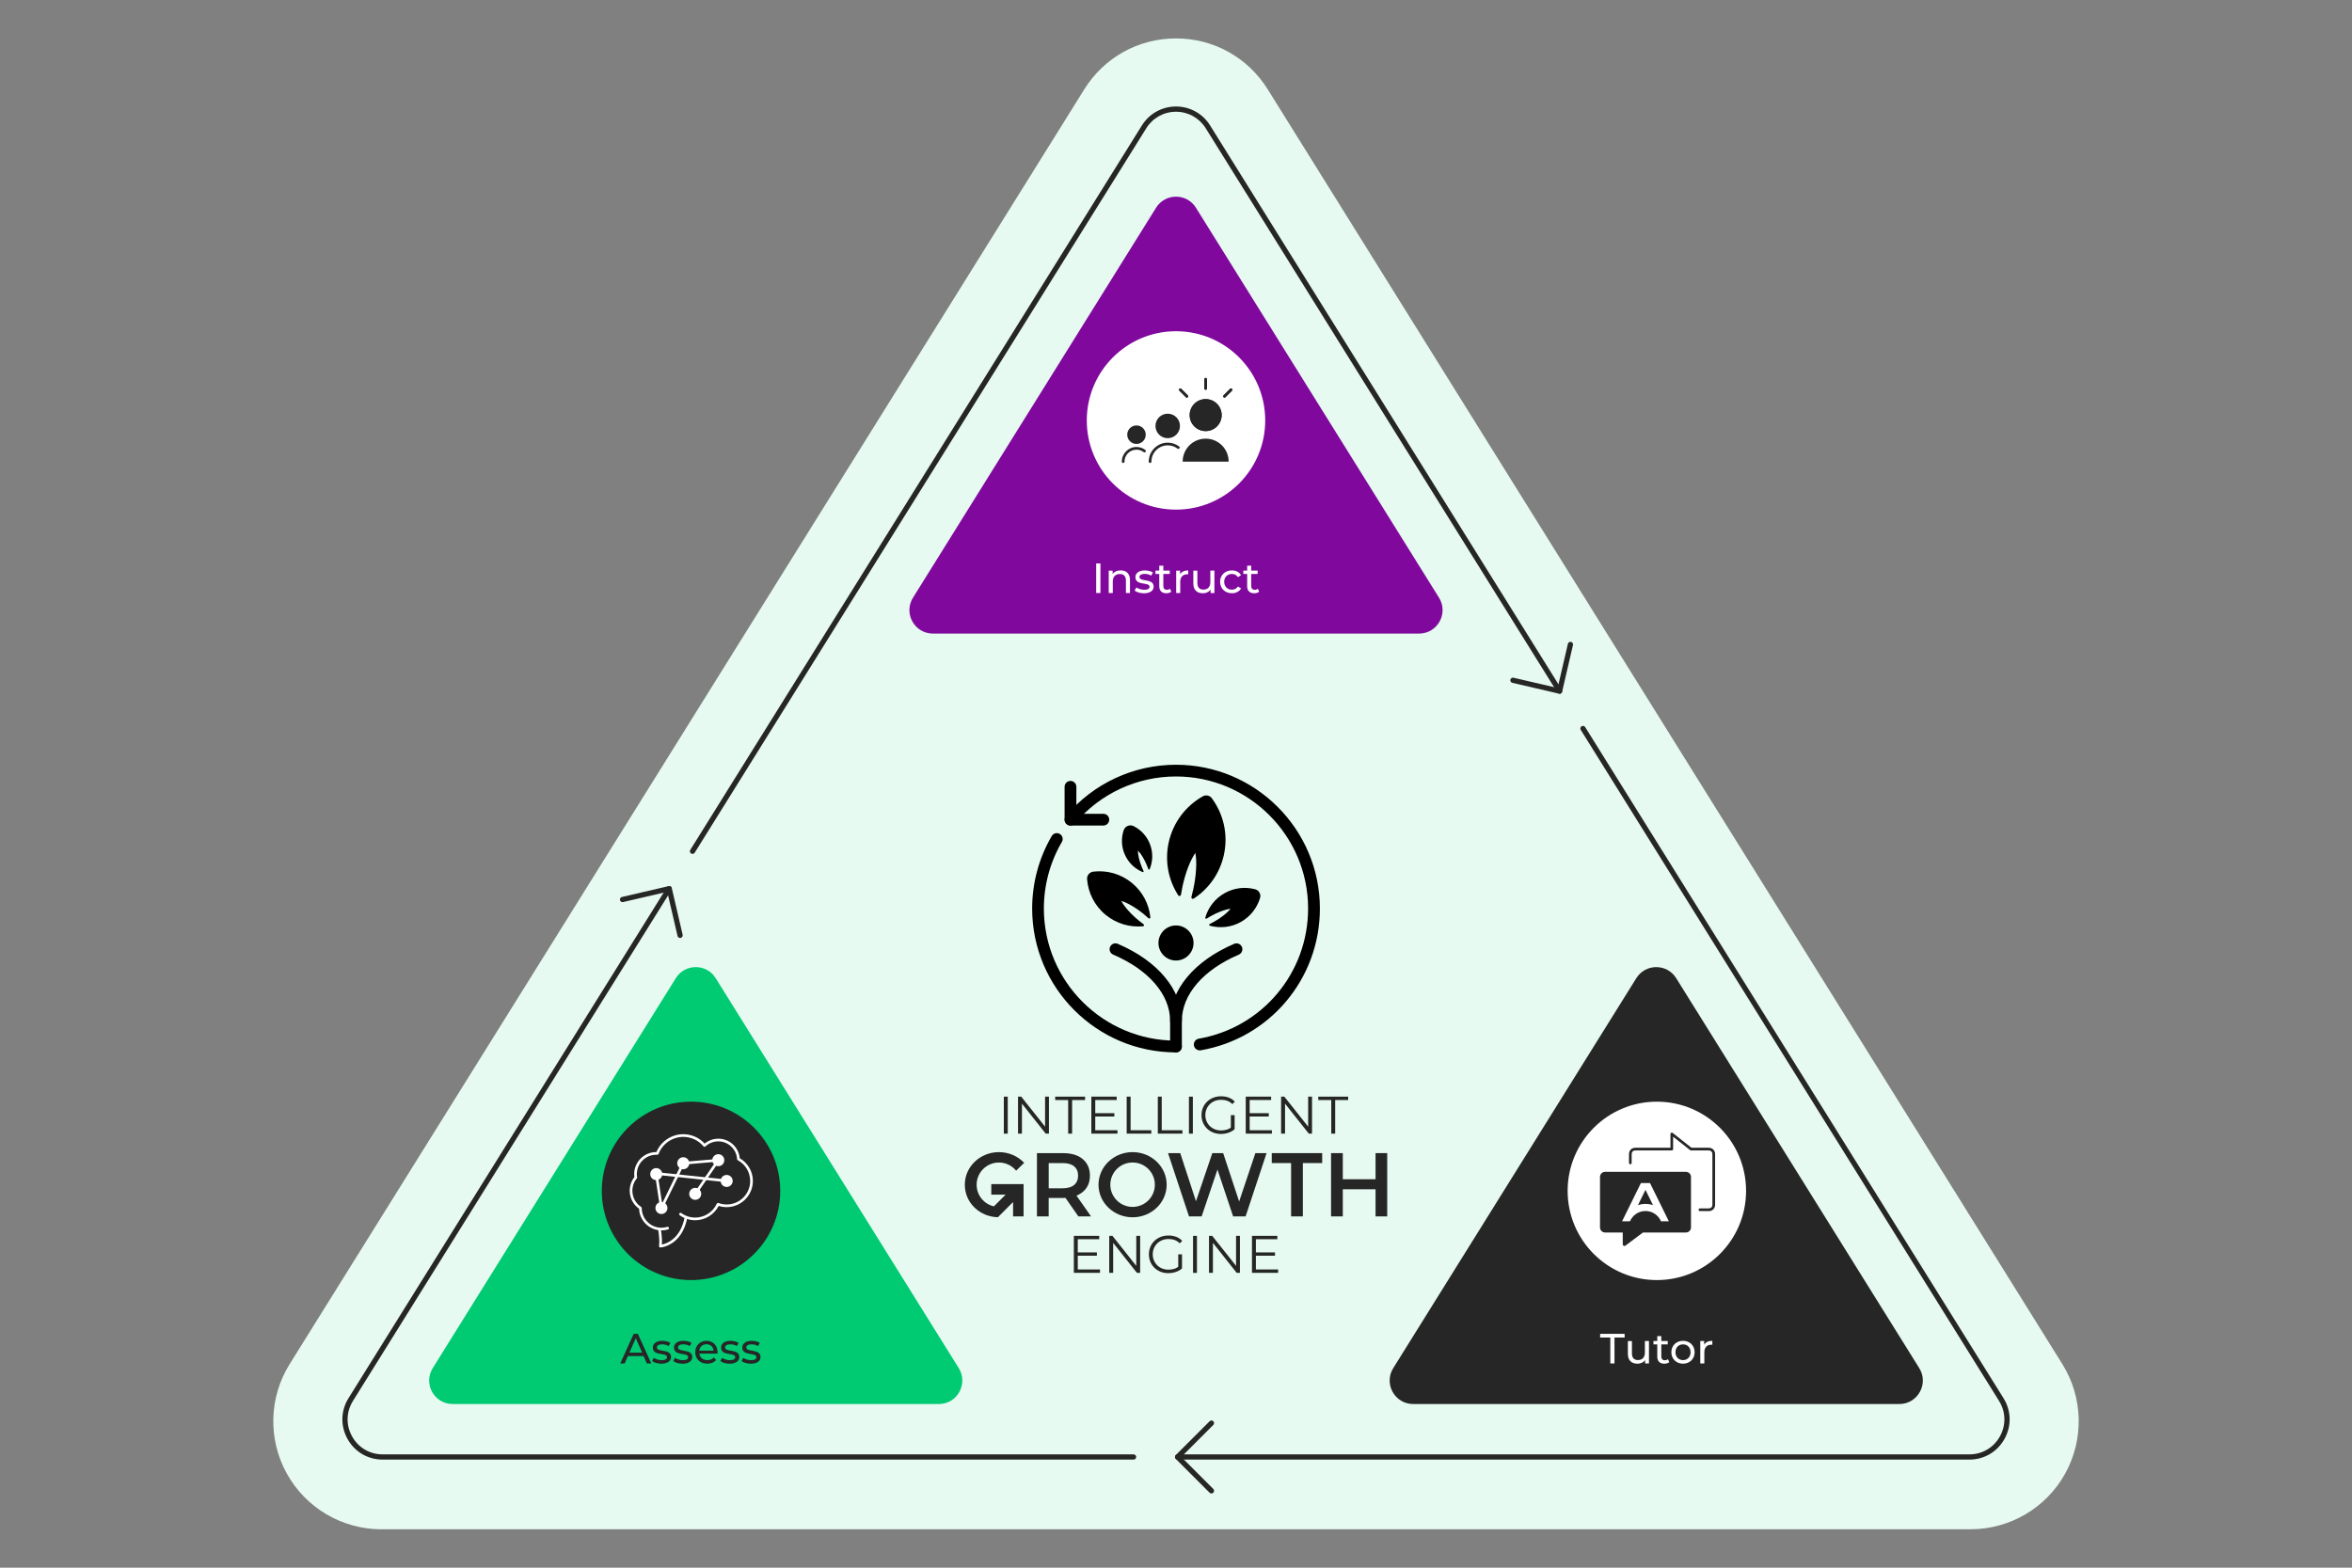 <?xml version="1.0" encoding="UTF-8"?>
<svg id="Art" xmlns="http://www.w3.org/2000/svg" viewBox="0 0 900 600">
  <rect x="0" y="0" width="900" height="600" fill="#808080" stroke="none"/>
  <defs>
    <style>
      .cls-1 {
        fill: #00ca72;
      }

      .cls-2 {
        fill: #80089d;
      }

      .cls-3 {
        fill: #fff;
      }

      .cls-4 {
        fill: #262626;
      }

      .cls-5 {
        fill: #e6faf1;
      }
    </style>
  </defs>
  <path class="cls-5" d="M145.92,585.3c-15.01,0-28.86-8.15-36.15-21.28-7.29-13.13-6.88-29.19,1.06-41.93L414.91,34.18c7.6-12.2,20.72-19.48,35.09-19.48s27.49,7.28,35.09,19.48l304.08,487.9c7.94,12.74,8.35,28.81,1.06,41.93-7.29,13.12-21.14,21.28-36.15,21.28H145.92Z"/>
  <path class="cls-4" d="M734.41,523.62l-93.01-149.24c-3.52-5.65-11.74-5.65-15.26,0l-93.01,149.24c-3.73,5.99.57,13.74,7.63,13.74h186.02c7.05,0,11.36-7.76,7.63-13.74Z"/>
  <g>
    <path class="cls-3" d="M616.18,511.91h-3.88v-1.41h9.37v1.41h-3.88v9.92h-1.6v-9.92Z"/>
    <path class="cls-3" d="M630.98,513.26v8.57h-1.47v-1.29c-.63.89-1.7,1.39-2.91,1.39-2.22,0-3.69-1.21-3.69-3.74v-4.93h1.55v4.75c0,1.68.84,2.52,2.31,2.52,1.62,0,2.65-1,2.65-2.85v-4.43h1.55Z"/>
    <path class="cls-3" d="M638.76,521.33c-.47.4-1.18.6-1.88.6-1.73,0-2.72-.95-2.72-2.69v-4.71h-1.46v-1.28h1.46v-1.88h1.55v1.88h2.46v1.28h-2.46v4.64c0,.92.49,1.44,1.34,1.44.45,0,.89-.15,1.21-.4l.49,1.12Z"/>
    <path class="cls-3" d="M639.55,517.54c0-2.56,1.89-4.37,4.46-4.37s4.45,1.81,4.45,4.37-1.88,4.38-4.45,4.38-4.46-1.83-4.46-4.38ZM646.9,517.54c0-1.83-1.23-3.01-2.88-3.01s-2.9,1.18-2.9,3.01,1.25,3.02,2.9,3.02,2.88-1.2,2.88-3.02Z"/>
    <path class="cls-3" d="M655.23,513.17v1.5c-.13-.02-.24-.02-.36-.02-1.67,0-2.7,1.02-2.7,2.9v4.27h-1.55v-8.57h1.49v1.44c.55-1,1.62-1.52,3.12-1.52Z"/>
  </g>
  <path class="cls-1" d="M366.87,523.62l-93.01-149.24c-3.52-5.65-11.74-5.65-15.26,0l-93.01,149.24c-3.73,5.99.57,13.74,7.63,13.74h186.02c7.05,0,11.36-7.76,7.63-13.74Z"/>
  <g>
    <path class="cls-4" d="M246.29,519h-6.02l-1.25,2.83h-1.67l5.13-11.32h1.6l5.14,11.32h-1.7l-1.25-2.83ZM245.72,517.7l-2.44-5.55-2.44,5.55h4.88Z"/>
    <path class="cls-4" d="M249.53,520.92l.65-1.23c.73.52,1.89.89,3.01.89,1.44,0,2.04-.44,2.04-1.16,0-1.92-5.42-.26-5.42-3.67,0-1.54,1.38-2.57,3.57-2.57,1.12,0,2.38.29,3.12.78l-.66,1.23c-.78-.5-1.63-.68-2.47-.68-1.36,0-2.02.5-2.02,1.18,0,2.02,5.43.37,5.43,3.7,0,1.55-1.42,2.54-3.7,2.54-1.42,0-2.83-.44-3.54-1Z"/>
    <path class="cls-4" d="M257.63,520.92l.65-1.23c.73.52,1.89.89,3.01.89,1.44,0,2.04-.44,2.04-1.16,0-1.92-5.42-.26-5.42-3.67,0-1.54,1.38-2.57,3.57-2.57,1.12,0,2.38.29,3.12.78l-.66,1.23c-.78-.5-1.63-.68-2.47-.68-1.36,0-2.02.5-2.02,1.18,0,2.02,5.43.37,5.43,3.7,0,1.55-1.42,2.54-3.7,2.54-1.42,0-2.83-.44-3.54-1Z"/>
    <path class="cls-4" d="M274.54,518.06h-6.95c.19,1.5,1.41,2.51,3.11,2.51,1,0,1.84-.34,2.47-1.04l.86,1c-.78.91-1.96,1.39-3.38,1.39-2.77,0-4.61-1.83-4.61-4.38s1.83-4.37,4.3-4.37,4.24,1.78,4.24,4.42c0,.13-.02.32-.03.47ZM267.58,516.94h5.5c-.16-1.44-1.25-2.46-2.75-2.46s-2.59,1-2.75,2.46Z"/>
    <path class="cls-4" d="M275.64,520.92l.65-1.23c.73.52,1.89.89,3.01.89,1.44,0,2.04-.44,2.04-1.16,0-1.92-5.42-.26-5.42-3.67,0-1.54,1.38-2.57,3.57-2.57,1.12,0,2.38.29,3.12.78l-.66,1.23c-.78-.5-1.63-.68-2.47-.68-1.36,0-2.02.5-2.02,1.18,0,2.02,5.44.37,5.44,3.7,0,1.55-1.42,2.54-3.7,2.54-1.42,0-2.83-.44-3.54-1Z"/>
    <path class="cls-4" d="M283.75,520.92l.65-1.23c.73.52,1.89.89,3.01.89,1.44,0,2.04-.44,2.04-1.16,0-1.92-5.42-.26-5.42-3.67,0-1.54,1.38-2.57,3.57-2.57,1.12,0,2.38.29,3.12.78l-.66,1.23c-.78-.5-1.63-.68-2.47-.68-1.36,0-2.02.5-2.02,1.18,0,2.02,5.44.37,5.44,3.7,0,1.55-1.42,2.54-3.7,2.54-1.42,0-2.83-.44-3.54-1Z"/>
  </g>
  <path class="cls-2" d="M550.64,228.75l-93.01-149.24c-3.52-5.65-11.74-5.65-15.26,0l-93.01,149.24c-3.73,5.99.57,13.74,7.63,13.74h186.02c7.05,0,11.36-7.76,7.63-13.74Z"/>
  <g>
    <path class="cls-3" d="M419.46,215.64h1.62v11.32h-1.62v-11.32Z"/>
    <path class="cls-3" d="M432.39,222.03v4.93h-1.55v-4.76c0-1.68-.84-2.51-2.31-2.51-1.65,0-2.72.99-2.72,2.85v4.42h-1.55v-8.57h1.49v1.29c.63-.87,1.73-1.38,3.09-1.38,2.09,0,3.56,1.2,3.56,3.72Z"/>
    <path class="cls-3" d="M434.19,226.06l.65-1.23c.73.52,1.89.89,3.01.89,1.44,0,2.04-.44,2.04-1.16,0-1.92-5.42-.26-5.42-3.67,0-1.54,1.38-2.57,3.57-2.57,1.12,0,2.38.29,3.12.78l-.66,1.23c-.78-.5-1.63-.68-2.47-.68-1.36,0-2.02.5-2.02,1.18,0,2.02,5.43.37,5.43,3.7,0,1.55-1.42,2.54-3.7,2.54-1.42,0-2.83-.44-3.54-1Z"/>
    <path class="cls-3" d="M448.2,226.46c-.47.4-1.18.6-1.88.6-1.73,0-2.72-.95-2.72-2.69v-4.71h-1.46v-1.28h1.46v-1.88h1.55v1.88h2.46v1.28h-2.46v4.64c0,.92.49,1.44,1.34,1.44.45,0,.89-.15,1.21-.4l.49,1.12Z"/>
    <path class="cls-3" d="M454.68,218.31v1.5c-.13-.02-.24-.02-.36-.02-1.67,0-2.7,1.02-2.7,2.9v4.27h-1.55v-8.57h1.49v1.44c.55-1,1.62-1.52,3.12-1.52Z"/>
    <path class="cls-3" d="M464.7,218.39v8.57h-1.47v-1.29c-.63.89-1.7,1.39-2.91,1.39-2.22,0-3.69-1.21-3.69-3.74v-4.93h1.55v4.75c0,1.68.84,2.52,2.31,2.52,1.62,0,2.65-1,2.65-2.85v-4.43h1.55Z"/>
    <path class="cls-3" d="M466.87,222.68c0-2.56,1.89-4.37,4.53-4.37,1.54,0,2.81.63,3.49,1.83l-1.18.76c-.55-.84-1.39-1.23-2.33-1.23-1.68,0-2.94,1.18-2.94,3.01s1.26,3.02,2.94,3.02c.94,0,1.78-.39,2.33-1.23l1.18.74c-.68,1.2-1.96,1.84-3.49,1.84-2.64,0-4.53-1.83-4.53-4.38Z"/>
    <path class="cls-3" d="M481.83,226.46c-.47.4-1.18.6-1.88.6-1.73,0-2.72-.95-2.72-2.69v-4.71h-1.46v-1.28h1.46v-1.88h1.55v1.88h2.46v1.28h-2.46v4.64c0,.92.49,1.44,1.34,1.44.45,0,.89-.15,1.21-.4l.49,1.12Z"/>
  </g>
  <path class="cls-4" d="M596.79,265.52c-.08,0-.15,0-.23-.03l-17.87-4.16c-.54-.13-.87-.66-.75-1.2.12-.54.66-.87,1.2-.75l16.89,3.93,3.93-16.89c.12-.54.66-.87,1.2-.75.54.13.87.66.75,1.2l-4.16,17.87c-.06.26-.22.48-.45.62-.16.1-.34.15-.53.15Z"/>
  <path class="cls-4" d="M463.58,571.6c-.26,0-.51-.1-.71-.29l-12.97-12.97c-.19-.19-.29-.44-.29-.71s.11-.52.29-.71l12.97-12.97c.39-.39,1.02-.39,1.41,0s.39,1.02,0,1.41l-12.26,12.26,12.26,12.26c.39.39.39,1.02,0,1.41-.2.2-.45.29-.71.29Z"/>
  <path class="cls-4" d="M260.23,358.98c-.45,0-.87-.31-.97-.77l-3.93-16.89-16.89,3.93c-.53.13-1.08-.21-1.2-.75-.13-.54.21-1.08.75-1.2l17.87-4.16c.54-.12,1.07.21,1.2.75l4.16,17.87c.13.54-.21,1.08-.75,1.2-.08.02-.15.03-.23.03Z"/>
  <path class="cls-4" d="M264.99,326.81c-.18,0-.36-.05-.53-.15-.47-.29-.61-.91-.32-1.38L436.95,48.01c2.83-4.54,7.71-7.25,13.05-7.25s10.23,2.71,13.05,7.25l134.6,215.98c.29.47.15,1.09-.32,1.38-.47.29-1.09.15-1.38-.32L461.36,49.07c-2.46-3.95-6.71-6.3-11.36-6.3s-8.9,2.36-11.36,6.3l-172.8,277.27c-.19.3-.52.47-.85.47Z"/>
  <path class="cls-4" d="M433.76,558.63H146.42c-5.67,0-10.7-2.96-13.45-7.92-2.75-4.96-2.6-10.79.39-15.6l121.86-195.52c.29-.47.91-.61,1.38-.32.47.29.61.91.32,1.38l-121.86,195.52c-2.61,4.19-2.74,9.26-.34,13.57,2.39,4.31,6.77,6.89,11.7,6.89h287.34c.55,0,1,.45,1,1s-.45,1-1,1Z"/>
  <path class="cls-4" d="M753.58,558.63h-302.97c-.55,0-1-.45-1-1s.45-1,1-1h302.97c4.93,0,9.3-2.57,11.7-6.89,2.39-4.31,2.27-9.39-.34-13.57l-160.06-256.82c-.29-.47-.15-1.09.32-1.38.47-.29,1.09-.15,1.38.32l160.06,256.82c3,4.81,3.15,10.64.39,15.6-2.75,4.96-7.78,7.92-13.45,7.92Z"/>
  <g>
    <path class="cls-4" d="M480.57,485.86h8.51v1.29h-10.01v-14.16h9.71v1.29h-8.21v11.57ZM480.4,479.33h7.48v1.27h-7.48v-1.27Z"/>
    <path class="cls-4" d="M412.41,485.86h8.51v1.29h-10.01v-14.16h9.71v1.29h-8.21v11.57ZM412.25,479.33h7.48v1.27h-7.48v-1.27Z"/>
    <path class="cls-4" d="M424.45,487.16v-14.16h1.23l9.77,12.3h-.65v-12.3h1.48v14.16h-1.23l-9.75-12.3h.65v12.3h-1.5Z"/>
    <path class="cls-4" d="M447.1,487.28c-1.08,0-2.07-.18-2.98-.54-.91-.36-1.7-.86-2.37-1.51-.67-.65-1.19-1.41-1.56-2.29-.37-.88-.56-1.83-.56-2.87s.19-2,.56-2.87c.37-.88.89-1.64,1.57-2.29.67-.65,1.47-1.15,2.38-1.51s1.9-.54,2.98-.54,2.07.17,2.96.51,1.66.85,2.29,1.54l-.93.95c-.59-.59-1.25-1.02-1.96-1.27-.71-.26-1.48-.38-2.31-.38-.88,0-1.68.14-2.42.43s-1.37.7-1.92,1.23c-.55.53-.97,1.15-1.27,1.86s-.46,1.49-.46,2.34.15,1.61.46,2.33c.3.71.73,1.34,1.27,1.87.55.53,1.19.94,1.92,1.23.73.29,1.53.43,2.4.43.81,0,1.57-.12,2.3-.36.72-.24,1.38-.65,1.99-1.23l.85,1.13c-.67.59-1.46,1.04-2.37,1.34s-1.85.46-2.83.46ZM450.86,485.3v-5.22h1.44v5.4l-1.44-.18Z"/>
    <path class="cls-4" d="M456.52,487.16v-14.16h1.5v14.16h-1.5Z"/>
    <path class="cls-4" d="M462.63,487.16v-14.16h1.23l9.77,12.3h-.65v-12.3h1.48v14.16h-1.23l-9.75-12.3h.65v12.3h-1.5Z"/>
  </g>
  <g>
    <g>
      <circle cx="450" cy="360.91" r="6.71"/>
      <path d="M450,393c-1.24,0-2.25-1.01-2.25-2.25,0-11.93,9.17-22.96,24.52-29.52,1.14-.49,2.46.04,2.95,1.18.49,1.14-.04,2.46-1.18,2.95-13.65,5.83-21.8,15.32-21.8,25.39,0,1.24-1.01,2.25-2.25,2.25Z"/>
      <path d="M450,402.78c-1.24,0-2.25-1.01-2.25-2.25v-9.78c0-10.07-8.15-19.56-21.8-25.39-1.14-.49-1.67-1.81-1.18-2.95.49-1.14,1.81-1.67,2.95-1.18,15.36,6.56,24.52,17.59,24.52,29.52v9.78c0,1.24-1.01,2.25-2.25,2.25Z"/>
      <path d="M422.19,315.96h-12.57c-1.24,0-2.25-1.01-2.25-2.25v-12.58c0-1.24,1.01-2.25,2.25-2.25s2.25,1.01,2.25,2.25v10.33h10.33c1.24,0,2.25,1.01,2.25,2.25s-1.01,2.25-2.25,2.25Z"/>
      <path d="M459.07,402c-1.07,0-2.02-.77-2.21-1.86-.21-1.22.61-2.38,1.83-2.6,24.26-4.2,41.86-25.15,41.86-49.81,0-27.88-22.68-50.55-50.55-50.55-14.93,0-29.03,6.55-38.66,17.98-.8.95-2.22,1.07-3.16.27-.95-.8-1.07-2.22-.27-3.16,10.49-12.44,25.84-19.58,42.1-19.58,30.35,0,55.05,24.69,55.05,55.05,0,26.85-19.17,49.66-45.59,54.24-.13.02-.26.03-.39.03Z"/>
      <path d="M450,402.78c-30.35,0-55.04-24.69-55.04-55.05,0-9.77,2.59-19.37,7.5-27.76.63-1.07,2-1.43,3.07-.8,1.07.63,1.43,2,.8,3.07-4.51,7.7-6.89,16.52-6.89,25.49,0,27.88,22.68,50.55,50.55,50.55,1.24,0,2.25,1.01,2.25,2.25s-1.01,2.25-2.25,2.25Z"/>
    </g>
    <path d="M460.26,304.77c1.16-.65,2.65-.34,3.44.73,4.41,5.97,6.33,13.74,4.65,21.57-1.54,7.21-5.85,13.12-11.58,16.85-.45.29-1.01-.12-.87-.64.27-.97.51-1.97.73-3,1.17-5.49,1.4-10.53.78-13.84-1.92,2.77-3.78,7.47-4.95,12.95-.22,1.03-.41,2.05-.56,3.04-.08.53-.76.67-1.05.23-3.69-5.75-5.21-12.9-3.67-20.11,1.68-7.83,6.61-14.13,13.07-17.77Z"/>
    <path d="M480.31,340.35c1.43.38,2.28,1.9,1.86,3.32-1.13,3.77-3.67,7.12-7.37,9.2s-8.02,2.49-11.87,1.42c-.29-.08-.33-.49-.05-.63.53-.26,1.06-.54,1.6-.84,2.86-1.6,5.16-3.45,6.38-5-1.96.23-4.74,1.22-7.6,2.83-.54.3-1.05.61-1.55.93-.26.16-.59-.08-.51-.37,1.1-3.84,3.65-7.27,7.42-9.38s7.89-2.48,11.69-1.48Z"/>
    <path d="M415.97,336.54c-.12-1.48.94-2.77,2.42-2.94,5.11-.6,10.44.8,14.73,4.32,4.17,3.42,6.56,8.2,7.07,13.17.04.38-.42.6-.7.35-.54-.5-1.11-.99-1.7-1.48-3.17-2.6-6.37-4.44-8.73-5.15,1.16,2.18,3.58,4.96,6.75,7.56.6.49,1.19.95,1.78,1.38.31.22.18.72-.2.76-4.98.47-10.13-.94-14.3-4.36-4.29-3.52-6.7-8.48-7.11-13.61Z"/>
    <path d="M429.99,317.76c.53-1.58,2.32-2.32,3.81-1.57,2.68,1.35,4.9,3.63,6.13,6.62,1.35,3.28,1.25,6.8,0,9.84-.1.24-.43.23-.52-.02-.16-.46-.33-.92-.53-1.39-1.03-2.5-2.31-4.56-3.46-5.71,0,1.62.53,3.99,1.56,6.49.19.47.4.92.6,1.36.11.23-.12.47-.36.38-3.03-1.28-5.58-3.7-6.93-6.98-1.23-2.99-1.26-6.17-.31-9.01Z"/>
  </g>
  <g>
    <path class="cls-4" d="M384.12,433.88v-14.16h1.5v14.16h-1.5Z"/>
    <path class="cls-4" d="M389.55,433.88v-14.16h1.23l9.77,12.3h-.65v-12.3h1.48v14.16h-1.23l-9.75-12.3h.65v12.3h-1.5Z"/>
    <polygon class="cls-4" points="403.77 419.72 403.77 421.02 408.74 421.02 408.74 433.88 410.24 433.88 410.24 421.02 415.21 421.02 415.21 419.72 403.77 419.72"/>
    <path class="cls-4" d="M419.1,432.58h8.51v1.29h-10.01v-14.16h9.71v1.29h-8.21v11.57ZM418.93,426.05h7.48v1.27h-7.48v-1.27Z"/>
    <path class="cls-4" d="M431.13,433.88v-14.16h1.5v12.86h7.93v1.29h-9.42Z"/>
    <path class="cls-4" d="M443.04,433.88v-14.16h1.5v12.86h7.93v1.29h-9.42Z"/>
    <path class="cls-4" d="M454.95,433.88v-14.16h1.5v14.16h-1.5Z"/>
    <path class="cls-4" d="M478.19,432.58h8.51v1.29h-10.01v-14.16h9.71v1.29h-8.21v11.57ZM478.03,426.05h7.48v1.27h-7.48v-1.27Z"/>
    <path class="cls-4" d="M490.22,433.88v-14.16h1.23l9.77,12.3h-.65v-12.3h1.48v14.16h-1.23l-9.75-12.3h.65v12.3h-1.5Z"/>
    <polygon class="cls-4" points="504.44 419.72 504.44 421.02 509.41 421.02 509.41 433.88 510.91 433.88 510.91 421.02 515.88 421.02 515.88 419.72 504.44 419.72"/>
    <path class="cls-4" d="M467.23,434c-1.08,0-2.07-.18-2.98-.54-.91-.36-1.7-.86-2.37-1.51-.67-.65-1.19-1.41-1.56-2.29-.37-.88-.56-1.83-.56-2.87s.19-2,.56-2.87.89-1.64,1.57-2.29,1.47-1.15,2.38-1.51,1.9-.54,2.98-.54,2.07.17,2.96.51c.9.34,1.66.85,2.29,1.54l-.93.95c-.59-.59-1.25-1.02-1.96-1.27-.71-.26-1.48-.38-2.31-.38-.88,0-1.68.14-2.42.43-.74.29-1.38.7-1.92,1.23-.55.53-.97,1.15-1.27,1.86s-.46,1.49-.46,2.34.15,1.61.46,2.33c.3.71.73,1.34,1.27,1.87.55.53,1.19.94,1.92,1.23.73.29,1.53.43,2.4.43.81,0,1.57-.12,2.3-.36.72-.24,1.39-.65,1.99-1.23l.85,1.13c-.67.59-1.46,1.04-2.37,1.34-.9.3-1.85.46-2.83.46ZM470.99,432.02v-5.22h1.44v5.4l-1.44-.18Z"/>
  </g>
  <g>
    <path class="cls-4" d="M396.79,465.55v-24.22h9.96c2.15,0,3.98.34,5.52,1.02,1.53.68,2.72,1.67,3.55,2.96.83,1.29,1.25,2.84,1.25,4.64s-.41,3.3-1.25,4.57c-.83,1.27-2.01,2.25-3.55,2.94-1.53.69-3.37,1.04-5.52,1.04h-7.44l1.97-2.01v9.07h-4.5ZM401.29,456.97l-1.97-2.18h7.23c1.98,0,3.48-.43,4.48-1.28s1.51-2.04,1.51-3.56-.5-2.7-1.51-3.55-2.5-1.26-4.48-1.26h-7.23l1.97-2.21v14.05ZM412.64,465.55l-6.12-8.79h4.81l6.16,8.79h-4.84Z"/>
    <path class="cls-4" d="M454.98,465.55l-8.03-24.22h4.67l7.16,21.9h-2.32l7.44-21.9h4.15l7.23,21.9h-2.25l7.34-21.9h4.29l-8.03,24.22h-4.77l-6.61-19.76h1.24l-6.68,19.76h-4.84Z"/>
    <path class="cls-4" d="M505.94,441.33v3.81h-7.4v20.41h-4.5v-20.41h-7.4v-3.81h19.29Z"/>
    <path class="cls-4" d="M513.83,465.55h-4.5v-24.22h4.5v24.22ZM526.7,455.17h-13.22v-3.84h13.22v3.84ZM526.36,441.33h4.46v24.22h-4.46v-24.22Z"/>
    <path class="cls-4" d="M433.39,440.95c-7.2,0-13.04,5.58-13.04,12.47s5.84,12.47,13.04,12.47,13.04-5.58,13.04-12.47-5.84-12.47-13.04-12.47ZM433.39,461.92c-4.7,0-8.52-3.8-8.52-8.5s3.81-8.5,8.52-8.5,8.52,3.8,8.52,8.5-3.81,8.5-8.52,8.5Z"/>
    <path class="cls-4" d="M379.32,457.22h5.49l-4.49,4.49c-3.79-.86-6.61-4.24-6.61-8.28,0-4.69,3.81-8.5,8.52-8.5,2.66,0,5.04,1.22,6.6,3.12l3.07-3c-2.39-2.52-5.83-4.1-9.67-4.1-7.2,0-13.04,5.58-13.04,12.47s5.63,12.26,12.65,12.45l5.81-5.81v5.49h4.02v-12.35h-12.35v4.02Z"/>
  </g>
  <g>
    <g>
      <circle class="cls-3" cx="634" cy="455.78" r="34.14"/>
      <path class="cls-4" d="M653.83,463.52h-3.36c-.28,0-.51-.23-.51-.51s.23-.51.51-.51h3.36c.88,0,1.42-.54,1.42-1.42v-19.35c0-.88-.54-1.42-1.42-1.42h-6.77c-.12,0-.23-.04-.32-.11l-6.52-5.15v4.75c0,.28-.23.51-.51.51h-13.93c-.88,0-1.42.54-1.42,1.42v3.36c0,.28-.23.51-.51.51s-.51-.23-.51-.51v-3.36c0-1.44,1.01-2.45,2.45-2.45h13.42v-5.29c0-.2.11-.38.29-.46.18-.09.39-.06.54.06l7.21,5.69h6.59c1.44,0,2.45,1.01,2.45,2.45v19.35c0,1.44-1.01,2.45-2.45,2.45Z"/>
    </g>
    <g>
      <path class="cls-4" d="M626.77,461.24c.91-.3,1.88-.47,2.88-.47s1.97.16,2.88.47l-2.88-5.85-2.88,5.85Z"/>
      <path class="cls-4" d="M645.13,448.5h-30.95c-1.07,0-1.93.87-1.93,1.93v19.35c0,1.07.87,1.93,1.93,1.93h6.77v4.53c0,.52.6.82,1.02.51l6.72-5.04h16.44c1.07,0,1.93-.87,1.93-1.93v-19.35c0-1.07-.87-1.93-1.93-1.93ZM635.58,467.42c-.97-2.31-3.26-3.93-5.93-3.93s-4.95,1.62-5.93,3.93h-3.03l7.21-14.63h3.48l7.21,14.63h-3.03Z"/>
    </g>
  </g>
  <g>
    <circle class="cls-4" cx="264.42" cy="455.78" r="34.14"/>
    <g>
      <circle class="cls-3" cx="274.86" cy="444.04" r="2.3"/>
      <circle class="cls-3" cx="266.03" cy="456.92" r="2.3"/>
      <circle class="cls-3" cx="278.06" cy="451.98" r="2.3"/>
      <circle class="cls-3" cx="251.11" cy="449.36" r="2.3"/>
      <circle class="cls-3" cx="253.1" cy="462.34" r="2.3"/>
      <path class="cls-3" d="M253.1,462.85c-.08,0-.15-.02-.22-.05-.25-.12-.36-.43-.24-.68l8.35-17.14c.08-.16.24-.27.42-.29l13.67-1.15c.29-.03.53.19.55.47.02.28-.19.53-.47.55l-13.38,1.13-8.23,16.88c-.09.18-.27.29-.46.29Z"/>
      <path class="cls-3" d="M266.03,457.43c-.1,0-.2-.03-.29-.09-.23-.16-.29-.48-.13-.71l8.84-12.88c.16-.23.48-.29.71-.13.23.16.29.48.13.71l-8.84,12.88c-.1.14-.26.22-.42.22Z"/>
      <path class="cls-3" d="M253.1,462.85c-.25,0-.47-.18-.51-.44l-1.99-13.21c-.02-.16.03-.32.14-.43.11-.11.27-.17.42-.16l26.95,2.85c.28.03.49.28.46.56-.03.28-.28.48-.56.46l-26.29-2.78,1.89,12.56c.04.28-.15.54-.43.58-.03,0-.05,0-.08,0Z"/>
      <circle class="cls-3" cx="261.45" cy="445.2" r="2.3"/>
      <path class="cls-3" d="M252.69,477.45c-.14,0-.28-.06-.37-.16-.1-.11-.15-.26-.14-.41.37-3-.37-6.39-.38-6.43l1-.22c.03.14.68,3.13.46,6.1.72-.15,1.99-.52,3.36-1.42,2.78-1.85,4.59-4.93,5.39-9.17l1.01.19c-.58,3.13-2.08,7.38-5.88,9.87-2.29,1.51-4.33,1.65-4.41,1.65-.01,0-.02,0-.03,0Z"/>
      <path class="cls-3" d="M253.1,470.89c-4.62,0-8.4-3.69-8.55-8.27-2.26-1.58-3.59-4.15-3.59-6.91,0-1.89.64-3.72,1.79-5.2-.05-.38-.08-.76-.08-1.14,0-4.65,3.79-8.44,8.44-8.44.03,0,.05,0,.08,0,1.71-4.11,5.79-6.84,10.26-6.84,3.12,0,6.08,1.3,8.18,3.59,1.47-1.21,3.31-1.87,5.23-1.87,4.27,0,7.82,3.26,8.2,7.48,3.11,1.79,5.03,5.1,5.03,8.69,0,5.53-4.5,10.03-10.03,10.03-1.05,0-2.07-.16-3.06-.47-1.72,3.34-5.2,5.48-8.98,5.48-2.14,0-4.19-.66-5.92-1.91-.23-.17-.28-.49-.11-.72.17-.23.49-.28.72-.11,1.55,1.13,3.39,1.72,5.32,1.72,3.54,0,6.78-2.08,8.25-5.3.11-.24.39-.36.64-.27,1,.37,2.06.56,3.14.56,4.97,0,9-4.04,9-9,0-3.32-1.81-6.36-4.74-7.93-.16-.08-.26-.24-.27-.42-.22-3.81-3.38-6.8-7.2-6.8-1.84,0-3.58.69-4.92,1.94-.1.1-.24.15-.38.14-.14,0-.27-.07-.36-.18-1.92-2.3-4.75-3.62-7.74-3.62-4.17,0-7.97,2.62-9.44,6.52-.08.21-.29.34-.51.33-.13,0-.26-.01-.39-.01-4.09,0-7.42,3.33-7.42,7.42,0,.41.03.81.1,1.21.02.15-.02.3-.11.41-1.1,1.33-1.7,3-1.7,4.73,0,2.51,1.26,4.83,3.36,6.21.14.09.23.26.23.43,0,4.15,3.38,7.52,7.53,7.52.76,0,1.51-.11,2.22-.33.27-.08.56.07.64.34.08.27-.07.56-.34.64-.82.25-1.67.38-2.53.38Z"/>
    </g>
  </g>
  <g>
    <circle class="cls-3" cx="450" cy="160.91" r="34.14"/>
    <g>
      <path class="cls-4" d="M461.35,149.19c-.28,0-.51-.23-.51-.51v-3.53c0-.28.23-.51.51-.51s.51.23.51.51v3.53c0,.28-.23.51-.51.51Z"/>
      <path class="cls-4" d="M454.15,152.18c-.13,0-.26-.05-.36-.15l-2.5-2.5c-.2-.2-.2-.52,0-.72s.52-.2.72,0l2.5,2.5c.2.2.2.52,0,.72-.1.1-.23.15-.36.15Z"/>
      <path class="cls-4" d="M468.56,152.18c-.13,0-.26-.05-.36-.15-.2-.2-.2-.52,0-.72l2.5-2.5c.2-.2.52-.2.72,0s.2.52,0,.72l-2.5,2.5c-.1.1-.23.15-.36.15Z"/>
      <path class="cls-4" d="M452.55,176.68c0-4.86,3.94-8.8,8.8-8.8s8.8,3.94,8.8,8.8"/>
      <circle class="cls-4" cx="446.83" cy="163.02" r="4.69"/>
      <path class="cls-4" d="M440.08,177.19c-.28,0-.51-.23-.51-.51,0-4,3.26-7.26,7.26-7.26,1.6,0,3.11.51,4.38,1.47.23.17.27.49.1.72-.17.22-.49.27-.72.1-1.09-.83-2.39-1.26-3.76-1.26-3.44,0-6.23,2.8-6.23,6.23,0,.28-.23.51-.51.51Z"/>
      <path class="cls-4" d="M429.78,177.19c-.28,0-.51-.23-.51-.51,0-3.09,2.52-5.61,5.61-5.61,1.23,0,2.4.39,3.38,1.14.23.17.27.49.1.72-.17.22-.49.27-.72.1-.8-.61-1.76-.93-2.77-.93-2.53,0-4.58,2.06-4.58,4.58,0,.28-.23.51-.51.51Z"/>
      <circle class="cls-4" cx="434.88" cy="166.37" r="3.54"/>
    </g>
    <circle class="cls-4" cx="461.35" cy="158.87" r="6.12"/>
    <path class="cls-4" d="M461.35,149.19c-.28,0-.51-.23-.51-.51v-3.53c0-.28.23-.51.51-.51s.51.23.51.51v3.53c0,.28-.23.51-.51.51Z"/>
    <path class="cls-4" d="M454.15,152.18c-.13,0-.26-.05-.36-.15l-2.5-2.5c-.2-.2-.2-.52,0-.72s.52-.2.72,0l2.5,2.5c.2.2.2.52,0,.72-.1.1-.23.15-.36.15Z"/>
    <path class="cls-4" d="M468.56,152.18c-.13,0-.26-.05-.36-.15-.2-.2-.2-.52,0-.72l2.5-2.5c.2-.2.52-.2.72,0s.2.52,0,.72l-2.5,2.5c-.1.1-.23.15-.36.15Z"/>
    <circle class="cls-4" cx="461.35" cy="158.87" r="6.12"/>
  </g>
</svg>